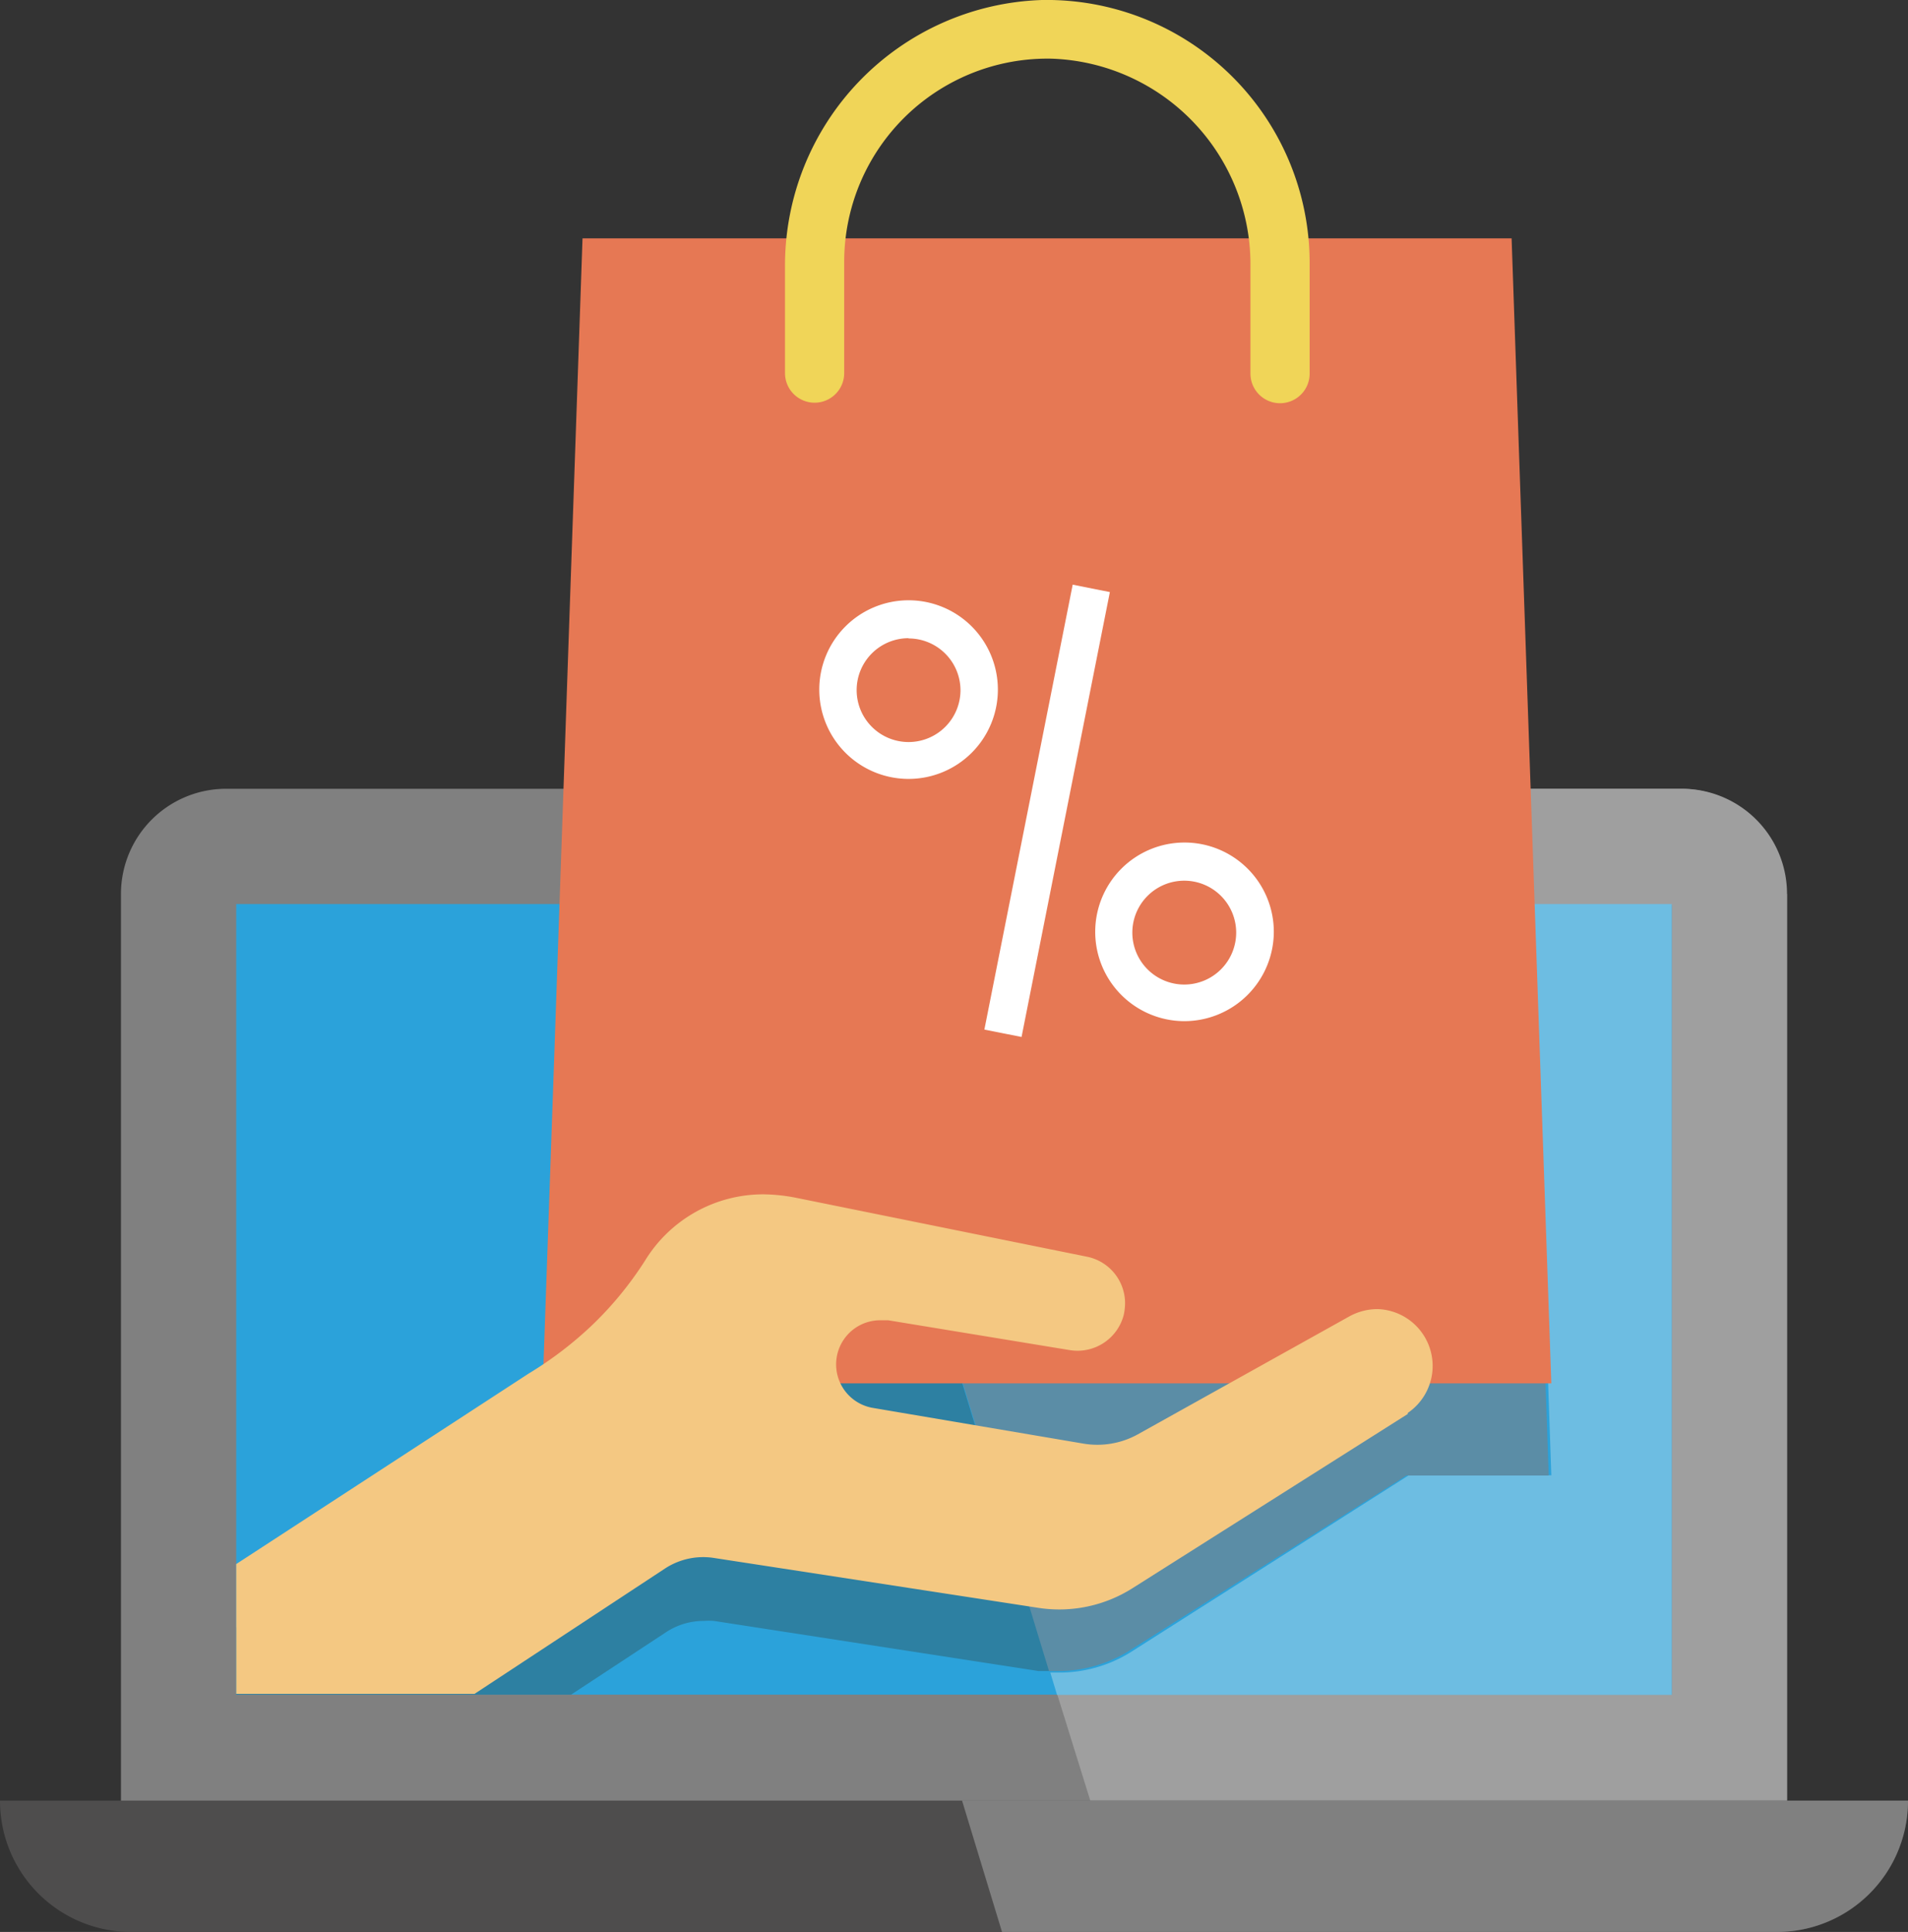 <svg xmlns="http://www.w3.org/2000/svg" viewBox="0 0 73.5 74.41"><rect x="0" y="0" width="73.5" height="74.41" fill="#333333" stroke="none"/><defs><style>.cls-1{fill:gray;}.cls-2{fill:#2ba2da;}.cls-3{fill:#9f9f9f;}.cls-4{fill:#6dbde2;}.cls-5{fill:#686867;}.cls-6{fill:#2d80a2;}.cls-7{fill:#5b8da6;}.cls-8{fill:#e67854;}.cls-9{fill:#f4c882;}.cls-10{fill:#fff;}.cls-11{fill:#f0d558;}.cls-12{fill:#4e4d4d;}</style></defs><title>eCommerce1</title><g id="Layer_2" data-name="Layer 2"><g id="Layer_1-2" data-name="Layer 1"><path class="cls-1" d="M68.84,34.43V69.71H4.66V34.43a4.05,4.05,0,0,1,4.05-4.05H64.79a4.05,4.05,0,0,1,4,4.05"/><polyline class="cls-2" points="64.4 34.82 64.4 65.27 9.1 65.27 9.1 34.82 64.4 34.82"/><path class="cls-3" d="M64.79,30.38H30.09L31.19,34H59l0,.48v.37H64.4V65.27H40.73L42,69.35H68.84V34.43a4.05,4.05,0,0,0-4-4.05"/><path class="cls-4" d="M45.22,56.87h-7l.17.58,3.35.57a3.27,3.27,0,0,0,.53,0,3.16,3.16,0,0,0,1.56-.41l1.44-.79m19.18-22H59l.76,22H54.27l0,0L43.61,63.6a5.2,5.2,0,0,1-2.81.82h-.34l.26.86H64.4V34.82"/><polyline class="cls-5" points="31.19 33.97 21.7 33.97 21.67 34.82 31.45 34.82 31.19 33.97"/><path class="cls-6" d="M31.45,34.82H21.67L21.36,44,21,54.93l-.61.41L9.1,62.68v2.59H22l3.65-2.4a2.63,2.63,0,0,1,1.46-.44,2.56,2.56,0,0,1,.39,0L40,64.36l.44,0-2.12-6.95-3.46-.59h3.29l-6.72-22"/><polyline class="cls-1" points="58.96 33.97 31.19 33.97 31.45 34.82 58.99 34.82 58.98 34.45 58.96 33.97"/><path class="cls-7" d="M59,34.82H31.45l6.72,22h7l-1.44.8a3.13,3.13,0,0,1-2.09.35l-3.35-.56,2.12,6.95h.34a5.2,5.2,0,0,0,2.81-.82l10.62-6.71,0,0h5.48l-.76-22"/><polygon class="cls-8" points="59.76 53.28 20.91 53.28 21.36 40.41 22.44 9.18 58.23 9.18 58.98 30.86 59.76 53.28"/><path class="cls-9" d="M54.23,54.46,43.61,61.18a5.27,5.27,0,0,1-3.59.75L27.47,60a2.69,2.69,0,0,0-1.85.41l-7.34,4.83H9.1v-5l11.27-7.34A14.21,14.21,0,0,0,22.85,51a13.5,13.5,0,0,0,2-2.45A5.34,5.34,0,0,1,29.43,46a6.86,6.86,0,0,1,1.27.14L41.86,48.4a1.83,1.83,0,0,1,1.48,1.8,2.28,2.28,0,0,1-.05.44A1.84,1.84,0,0,1,41.21,52l-7-1.15-.28,0a1.7,1.7,0,0,0-.28,3.38l8.08,1.37a3.22,3.22,0,0,0,2.09-.35L52,50.69a2.26,2.26,0,0,1,1.06-.27,2.19,2.19,0,0,1,1.17,4Z"/><path class="cls-10" d="M35,30a3.44,3.44,0,1,1,3.44-3.44A3.44,3.44,0,0,1,35,30Zm0-5.42a2,2,0,1,0,2,2A2,2,0,0,0,35,24.59Z"/><path class="cls-10" d="M45.62,39.33a3.44,3.44,0,1,1,3.45-3.44A3.45,3.45,0,0,1,45.62,39.33Zm0-5.41a2,2,0,1,0,2,2A2,2,0,0,0,45.62,33.92Z"/><rect class="cls-10" x="31.6" y="30.5" width="17.47" height="1.46" transform="translate(1.85 64.71) rotate(-78.77)"/><path class="cls-11" d="M49.31,15.53h0a1.14,1.14,0,0,1-1.14-1.14V10.26a7.93,7.93,0,0,0-7.65-8,7.83,7.83,0,0,0-8,7.83v4.28a1.14,1.14,0,0,1-1.14,1.14h0a1.14,1.14,0,0,1-1.14-1.14V10.28A10.23,10.23,0,0,1,40.14,0,10.13,10.13,0,0,1,50.45,10.11v4.28A1.14,1.14,0,0,1,49.31,15.53Z"/><path class="cls-12" d="M73.5,69.35a5.05,5.05,0,0,1-5.06,5.06H5.06A5.05,5.05,0,0,1,0,69.35H73.5"/><path class="cls-1" d="M73.5,69.35H37.06l1.54,5.06H68.44a5.05,5.05,0,0,0,5.06-5.06"/></g></g></svg>